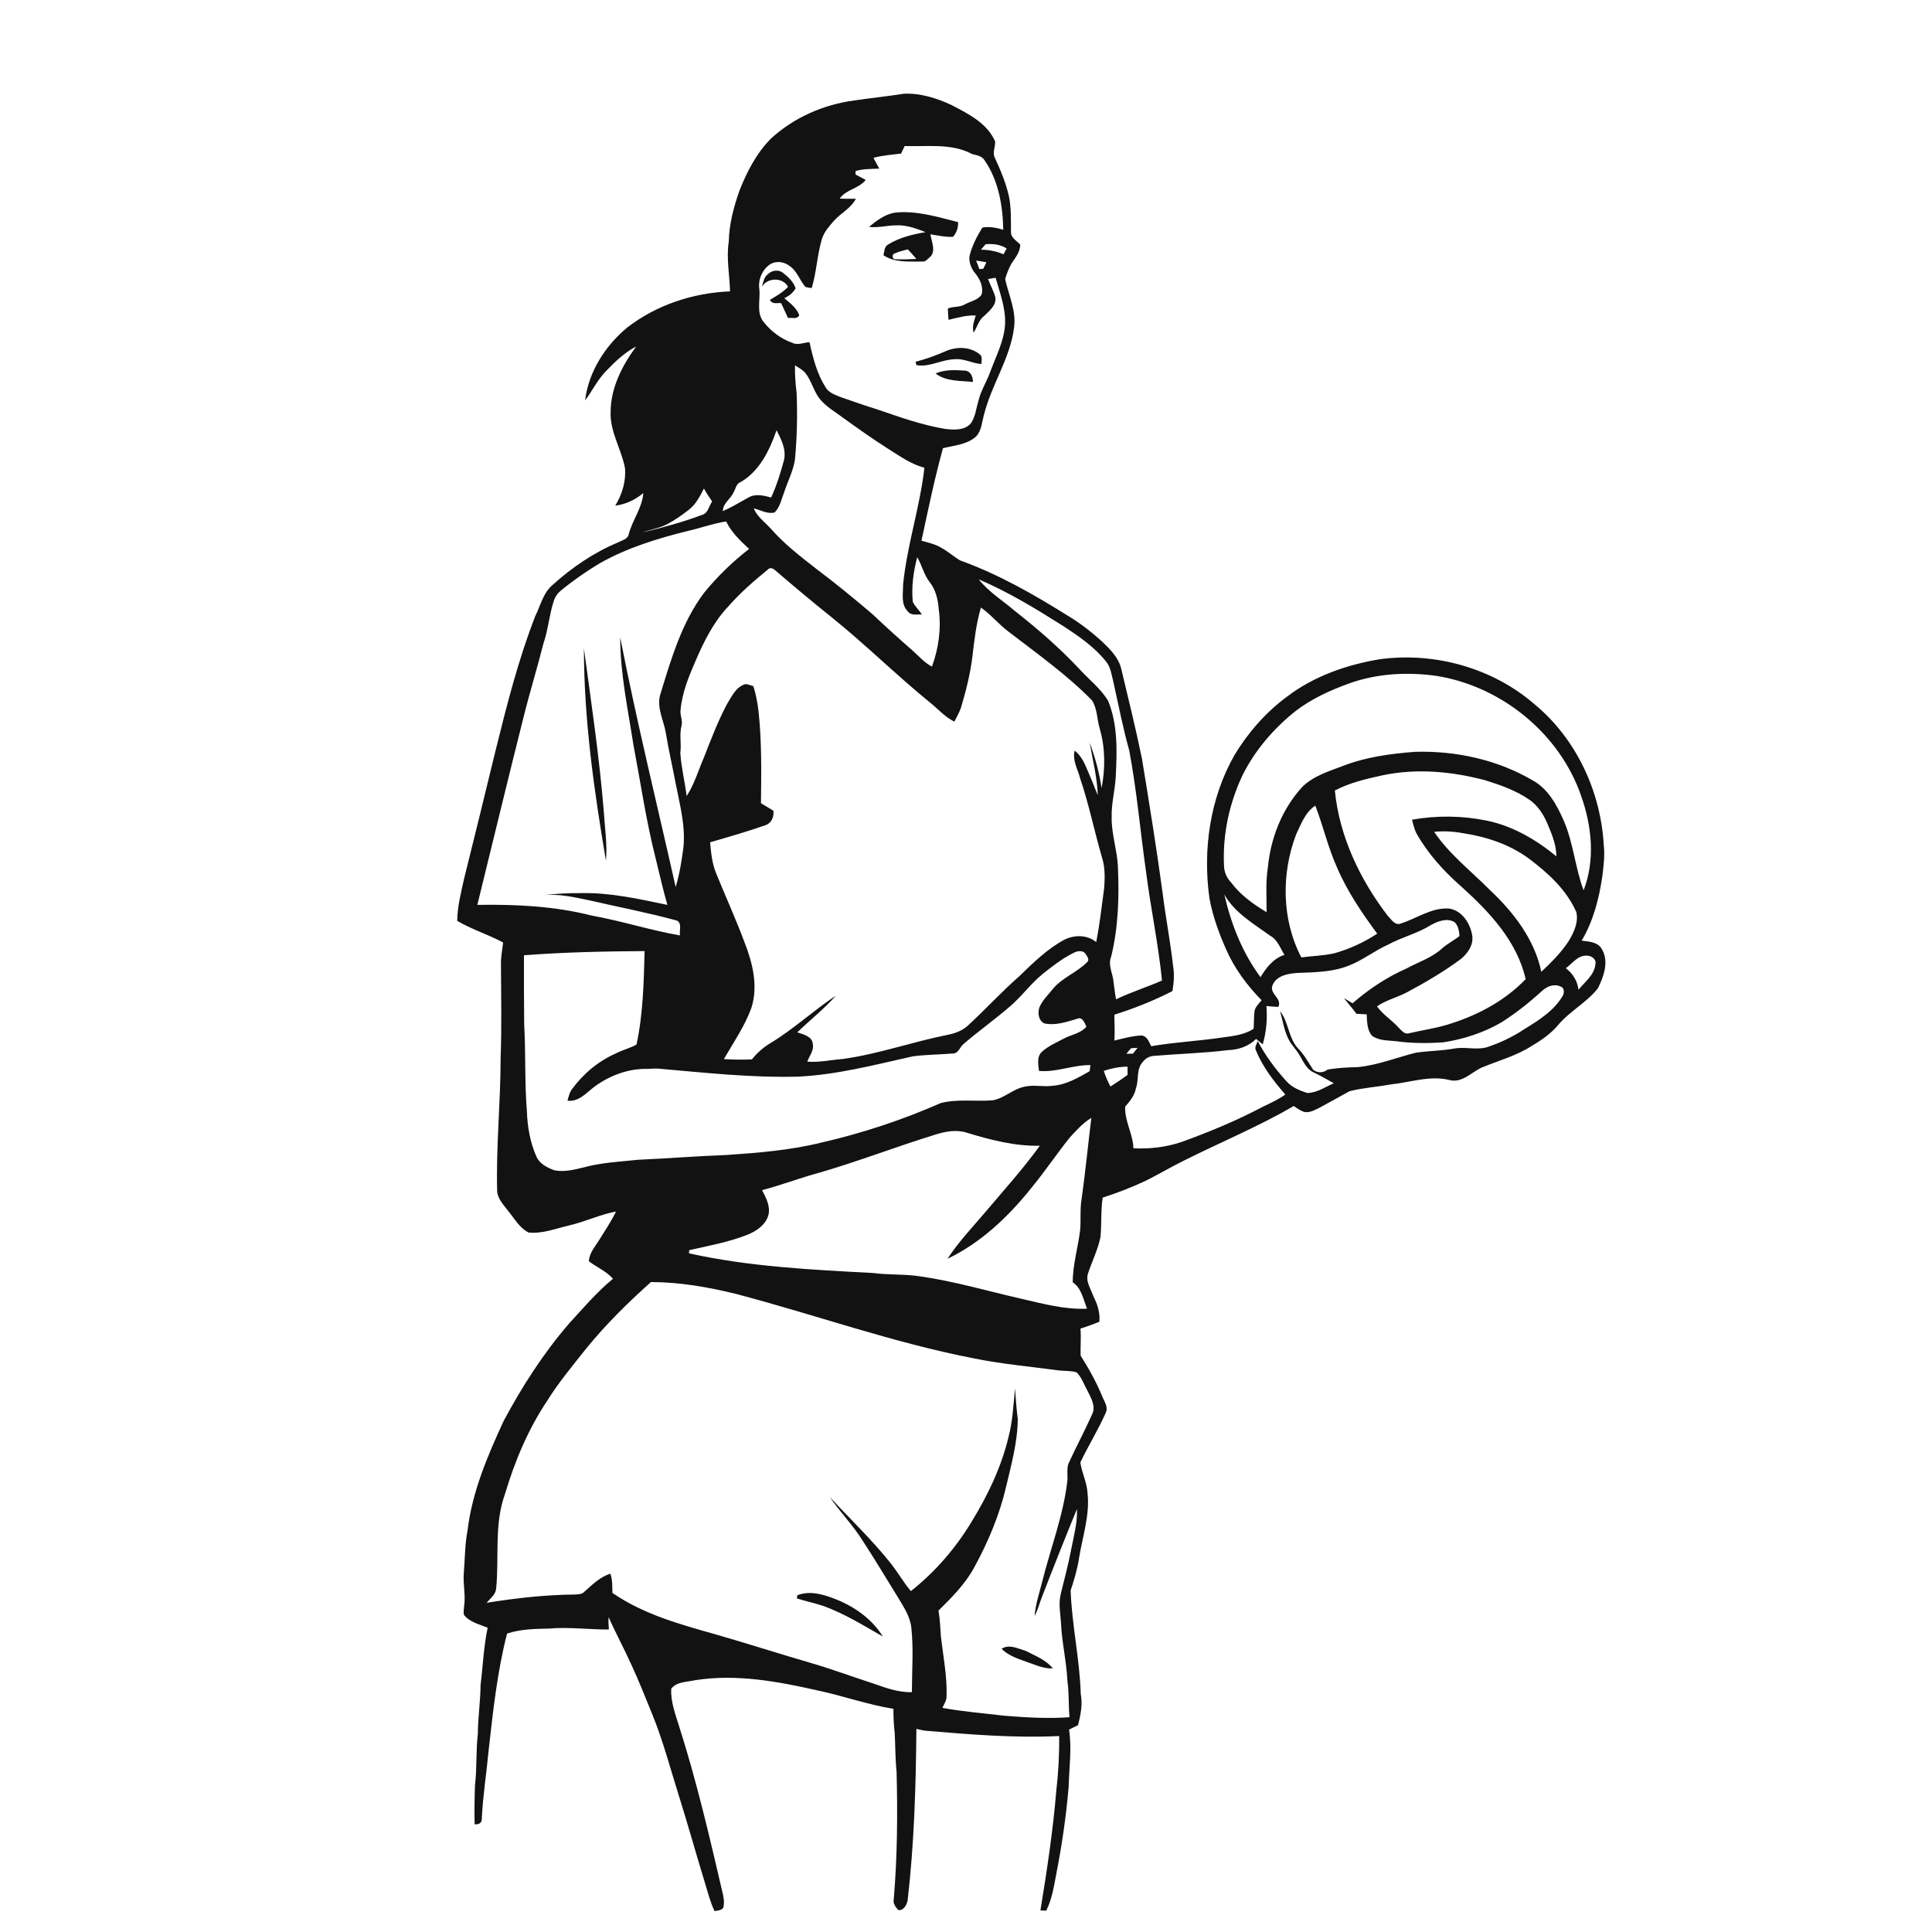 <ns0:svg xmlns:ns0="http://www.w3.org/2000/svg" width="1024pt" height="1024pt" viewBox="0 0 1024 1024" version="1.1">
<ns0:g id="#ffffffff">
<ns0:path fill="#ffffff" opacity="0" d=" M 0.00 0.00 L 1024.00 0.00 L 1024.00 1024.00 L 0.00 1024.00 L 0.00 0.00 M 452.69 53.26 C 436.40 55.44 420.65 62.34 408.54 73.53 C 400.92 81.23 395.89 91.03 391.94 101.01 C 388.88 109.69 386.46 118.70 386.28 127.96 C 384.88 136.79 386.72 145.61 386.93 154.44 C 367.44 155.20 348.04 161.58 332.52 173.53 C 320.81 183.19 311.97 197.02 310.10 212.24 C 313.86 207.25 316.59 201.52 320.94 196.96 C 325.78 191.89 330.92 186.92 337.19 183.63 C 329.83 193.69 323.79 205.31 323.64 218.07 C 323.14 228.65 329.28 237.86 331.24 247.98 C 331.89 254.99 329.75 262.04 326.10 267.99 C 331.62 267.35 336.73 264.87 340.98 261.33 C 340.37 269.23 335.20 275.61 333.24 283.11 C 332.78 285.85 329.59 286.38 327.52 287.51 C 314.77 292.84 303.20 300.72 292.97 309.96 C 287.88 314.19 286.48 320.98 283.65 326.67 C 274.78 349.49 268.73 373.30 262.85 397.03 C 257.31 420.02 251.62 442.96 245.94 465.90 C 244.31 473.20 242.42 480.53 242.33 488.06 C 250.06 492.66 258.77 495.27 266.67 499.55 C 266.27 503.35 265.45 507.11 265.52 510.95 C 265.59 527.62 265.96 544.30 265.34 560.97 C 265.33 584.62 262.84 608.20 263.52 631.86 C 264.10 635.73 266.98 638.72 269.27 641.73 C 272.62 645.80 275.29 650.78 280.17 653.27 C 287.56 654.01 294.66 651.12 301.75 649.48 C 310.15 647.53 318.01 643.75 326.49 642.12 C 323.95 647.47 320.57 652.34 317.48 657.37 C 315.33 660.89 312.29 664.17 312.12 668.52 C 316.33 671.69 321.35 673.74 324.89 677.78 C 316.29 684.85 309.07 693.38 301.57 701.55 C 288.03 717.24 276.77 734.79 267.00 753.02 C 258.45 771.54 250.26 790.67 247.82 811.10 C 246.35 818.65 246.44 826.35 245.81 833.99 C 245.36 839.68 246.82 845.35 246.03 851.04 C 245.86 852.62 245.60 854.24 245.85 855.85 C 248.91 859.81 254.10 860.89 258.48 862.74 C 256.35 872.69 255.97 882.91 254.72 893.00 C 254.63 901.72 253.33 910.34 253.27 919.07 C 252.19 928.01 252.86 937.05 251.76 946.00 C 251.49 952.95 251.43 959.91 251.56 966.87 C 253.47 967.19 255.44 966.29 255.34 964.12 C 255.93 951.90 257.87 939.81 258.99 927.64 C 261.32 906.91 263.55 886.07 268.75 865.82 C 275.91 863.46 283.50 863.33 290.97 863.18 C 301.55 862.24 312.13 863.74 322.72 863.67 C 322.54 861.49 322.41 859.30 322.57 857.14 C 326.36 865.62 330.80 873.81 334.62 882.29 C 338.73 891.12 342.28 900.19 345.95 909.21 C 351.54 922.99 355.28 937.41 359.75 951.57 C 364.58 966.89 368.85 982.37 373.56 997.73 C 375.13 1002.84 376.41 1008.07 378.72 1012.92 C 380.32 1012.63 382.16 1012.61 383.30 1011.26 C 383.96 1009.03 383.72 1006.67 383.26 1004.46 C 376.24 974.27 369.27 944.03 359.79 914.50 C 357.84 908.20 355.43 901.80 355.75 895.10 C 358.64 891.23 364.16 891.55 368.45 890.54 C 390.12 887.11 412.01 891.16 433.16 895.92 C 446.71 898.78 459.83 903.51 473.53 905.70 C 473.52 910.01 473.69 914.32 474.22 918.61 C 474.58 925.36 474.49 932.14 475.20 938.88 C 475.80 961.60 475.62 984.38 473.67 1007.03 C 473.29 1009.17 474.87 1010.93 476.19 1012.43 C 479.02 1012.65 480.74 1009.47 481.09 1007.02 C 484.56 976.93 485.45 946.63 485.71 916.36 C 487.20 916.67 488.68 917.08 490.20 917.29 C 513.86 919.28 537.61 921.29 561.38 920.13 C 561.51 929.81 560.97 939.48 559.86 949.10 C 558.11 970.37 554.90 991.50 551.44 1012.56 C 552.46 1012.59 553.49 1012.64 554.52 1012.69 C 557.60 1006.58 558.61 999.75 559.88 993.10 C 562.89 977.86 565.07 962.46 566.42 946.98 C 566.64 936.90 568.18 926.77 566.62 916.73 C 568.20 915.93 569.80 915.15 571.40 914.36 C 572.72 908.98 573.91 903.46 572.82 897.92 C 572.30 879.49 568.11 861.39 567.46 842.98 C 569.35 837.30 571.08 831.54 571.95 825.59 C 573.84 814.13 577.78 802.74 576.38 791.00 C 576.02 785.51 573.36 780.52 572.61 775.12 C 576.85 766.21 582.11 757.80 586.09 748.76 C 587.50 745.61 585.22 742.73 584.13 739.92 C 581.02 732.44 577.09 725.34 572.75 718.52 C 572.59 713.75 573.08 708.96 572.66 704.20 C 576.03 703.09 579.38 701.92 582.68 700.60 C 583.14 695.87 581.72 691.35 579.57 687.21 C 578.25 683.17 575.12 679.12 576.76 674.70 C 578.86 668.36 581.92 662.31 583.26 655.74 C 583.97 648.76 583.38 641.70 584.44 634.75 C 591.91 632.39 599.21 629.53 606.33 626.27 C 613.44 622.85 620.18 618.71 627.27 615.26 C 646.71 605.48 666.92 597.17 685.73 586.20 C 687.44 587.38 689.13 588.66 691.15 589.32 C 694.02 589.98 696.70 588.41 699.19 587.20 C 704.55 584.26 709.96 581.36 715.29 578.37 C 722.41 576.53 729.85 576.13 737.09 574.76 C 747.52 573.73 758.02 569.78 768.51 572.50 C 775.14 574.07 780.01 568.15 785.59 565.73 C 794.52 562.05 804.01 559.52 812.17 554.16 C 817.30 551.13 822.23 547.67 826.04 543.03 C 832.22 535.79 841.04 531.33 846.92 523.82 C 850.03 517.58 852.95 509.44 848.96 502.96 C 846.79 499.17 842.09 499.06 838.30 498.57 C 844.55 488.07 847.60 476.08 849.32 464.08 C 849.94 458.74 850.66 453.37 850.03 448.00 C 848.48 419.67 835.51 391.67 813.54 373.44 C 791.24 353.99 760.23 345.40 731.03 349.45 C 713.61 352.38 696.32 358.42 682.16 369.23 C 670.87 377.55 661.49 388.30 654.25 400.28 C 641.30 423.12 637.40 450.42 641.05 476.24 C 642.78 485.57 646.03 494.58 649.89 503.23 C 654.30 513.34 660.96 522.29 668.66 530.12 C 667.25 532.06 665.10 533.76 664.87 536.32 C 664.58 539.28 664.64 542.27 664.48 545.25 C 659.64 548.45 653.77 549.10 648.17 549.85 C 635.55 551.76 622.73 552.34 610.17 554.51 C 608.94 552.18 607.98 548.99 604.86 548.83 C 600.02 549.04 595.34 550.41 590.67 551.52 C 590.91 546.95 590.71 542.37 590.62 537.81 C 601.20 534.49 611.55 530.36 621.41 525.30 C 622.21 520.81 622.53 516.10 621.70 511.56 C 620.32 499.02 617.87 486.63 616.32 474.11 C 613.08 450.04 609.18 426.07 605.26 402.10 C 602.00 386.17 598.05 370.38 594.30 354.56 C 592.90 348.55 588.34 344.06 584.04 339.95 C 578.56 334.99 572.70 330.42 566.38 326.60 C 548.13 315.16 529.25 304.36 508.93 297.06 C 505.41 294.99 502.37 292.19 498.76 290.25 C 495.58 288.36 491.92 287.57 488.40 286.60 C 491.90 270.18 495.35 253.73 499.79 237.54 C 505.81 236.11 512.52 235.65 517.36 231.34 C 520.29 228.19 520.43 223.65 521.56 219.72 C 525.48 203.97 535.32 190.14 537.44 173.89 C 538.79 164.90 534.65 156.54 532.76 147.97 C 533.51 145.19 534.61 142.48 535.96 139.94 C 537.98 136.73 540.82 133.65 540.72 129.60 C 538.83 127.61 535.71 126.02 535.83 122.87 C 535.80 116.58 536.02 110.22 534.75 104.03 C 533.15 96.96 530.35 90.24 527.31 83.68 C 525.88 80.93 527.58 77.88 527.45 74.98 C 523.19 65.20 513.18 60.32 504.25 55.63 C 496.38 51.98 487.76 49.26 479.00 49.69 C 470.26 51.08 461.44 51.94 452.69 53.26 Z" />
<ns0:path fill="#ffffff" opacity="0" d=" M 479.51 77.39 C 491.42 77.82 504.31 75.78 515.24 81.65 C 517.68 82.28 520.50 82.65 521.89 85.05 C 529.26 95.72 531.51 109.07 531.74 121.79 C 528.14 120.65 524.42 119.97 520.65 120.63 C 517.70 125.42 515.04 130.52 513.80 136.04 C 513.56 139.30 514.90 142.61 517.04 145.06 C 519.48 148.10 521.41 152.31 520.21 156.24 C 518.16 159.13 514.33 159.70 511.39 161.33 C 508.63 163.02 505.28 162.25 502.38 163.52 C 502.45 165.51 502.55 167.51 502.74 169.51 C 507.49 168.40 512.22 166.99 517.17 167.20 C 516.30 170.17 515.15 173.20 516.02 176.32 C 517.96 173.45 518.64 169.70 521.54 167.54 C 524.31 164.80 528.39 161.74 527.49 157.31 C 526.56 154.04 524.83 151.06 523.68 147.87 C 525.01 147.66 526.36 147.45 527.70 147.23 C 530.02 155.32 533.12 163.44 532.70 172.01 C 532.15 180.85 527.89 188.79 524.90 196.96 C 522.99 202.28 519.80 207.10 518.53 212.66 C 517.34 216.60 516.99 220.99 514.54 224.43 C 511.19 228.24 505.59 227.86 501.01 227.34 C 488.60 225.30 476.71 221.01 464.84 216.95 C 458.37 214.97 451.99 212.68 445.59 210.48 C 442.69 209.28 439.34 208.22 437.63 205.37 C 433.01 198.13 430.88 189.68 429.06 181.38 C 426.08 181.51 423.01 183.11 420.11 181.78 C 413.98 179.64 408.52 175.54 404.56 170.42 C 400.71 165.33 403.18 158.75 402.43 152.96 C 401.77 148.07 404.04 142.89 408.11 140.12 C 411.47 138.00 415.83 138.74 418.80 141.18 C 422.60 143.93 423.92 148.70 426.92 152.12 C 427.99 152.42 429.11 152.51 430.23 152.68 C 432.79 144.19 433.10 135.21 435.61 126.71 C 436.78 122.94 439.48 119.93 442.02 117.01 C 445.67 112.89 451.06 110.41 453.62 105.34 C 450.75 105.27 447.89 105.45 445.04 105.24 C 448.44 100.38 455.19 100.01 458.85 95.37 C 457.04 94.38 455.23 93.42 453.41 92.47 C 453.43 92.02 453.46 91.11 453.48 90.65 C 457.57 89.43 461.83 89.59 466.04 89.37 C 465.02 87.46 463.92 85.59 462.95 83.66 C 467.72 82.32 472.68 82.01 477.58 81.40 C 478.26 80.08 478.90 78.74 479.51 77.39 M 460.58 120.26 C 465.43 120.87 470.17 119.42 475.01 119.45 C 480.42 119.15 485.60 121.11 490.55 123.04 C 483.66 124.23 476.68 125.87 470.68 129.62 C 468.65 130.72 468.75 133.34 468.25 135.29 C 474.39 139.36 481.87 138.54 488.87 138.62 C 490.45 138.81 491.48 137.50 492.54 136.56 C 496.45 133.54 493.72 128.12 493.13 124.19 C 497.10 124.81 501.05 125.72 505.10 125.53 C 507.05 123.37 507.92 120.64 507.84 117.75 C 496.82 114.94 485.57 111.43 474.06 112.73 C 468.86 113.70 464.55 116.96 460.58 120.26 M 407.15 145.19 C 404.93 146.73 404.55 149.56 403.82 151.95 C 406.84 147.06 414.83 146.83 417.68 152.01 C 414.98 154.95 411.49 156.90 408.10 158.91 C 409.12 161.41 411.87 160.52 413.97 160.62 C 415.29 163.21 416.38 165.92 417.65 168.53 C 419.65 168.25 422.62 169.44 423.62 167.05 C 422.23 163.13 418.73 160.65 415.70 158.06 C 418.12 156.89 420.39 155.23 421.66 152.79 C 420.61 149.47 417.88 146.87 415.20 144.76 C 412.91 142.76 409.28 143.14 407.15 145.19 M 501.15 186.16 C 496.00 188.45 490.70 190.33 485.26 191.76 C 485.37 192.20 485.61 193.08 485.72 193.53 C 492.72 194.75 499.09 190.53 506.01 190.41 C 510.94 189.86 515.35 192.70 520.21 192.92 C 520.11 191.20 520.93 189.05 519.29 187.82 C 514.26 183.66 506.92 183.61 501.15 186.16 M 495.85 197.94 C 501.40 202.30 509.03 201.71 515.69 202.44 C 515.68 199.87 514.59 196.84 511.70 196.45 C 506.42 196.11 500.81 195.76 495.85 197.94 Z" />
<ns0:path fill="#ffffff" opacity="0" d=" M 522.41 129.44 C 526.29 129.13 530.24 129.54 533.56 131.71 C 533.14 132.48 532.30 134.02 531.88 134.79 C 528.09 133.11 524.03 132.38 519.89 132.34 C 520.72 131.36 521.56 130.40 522.41 129.44 Z" />
<ns0:path fill="#ffffff" opacity="0" d=" M 473.53 134.62 C 475.95 133.45 478.57 132.82 481.17 132.18 C 482.71 133.84 484.26 135.48 485.68 137.24 C 481.74 137.44 477.79 137.61 473.86 137.37 C 472.99 136.52 472.88 135.60 473.53 134.62 Z" />
<ns0:path fill="#ffffff" opacity="0" d=" M 517.38 138.12 C 519.19 138.37 520.99 138.68 522.80 139.02 C 522.26 140.16 521.71 141.30 521.18 142.44 C 520.65 142.49 519.60 142.59 519.07 142.63 C 518.48 141.14 517.91 139.64 517.38 138.12 Z" />
<ns0:path fill="#ffffff" opacity="0" d=" M 421.37 193.65 C 423.36 194.94 425.57 196.04 427.06 197.95 C 430.48 202.44 431.47 208.42 435.45 212.53 C 438.02 215.35 441.24 217.44 444.34 219.63 C 453.28 226.08 462.24 232.53 471.58 238.41 C 477.41 242.08 483.18 246.17 489.96 247.89 C 487.59 268.84 480.72 289.00 478.64 309.99 C 478.71 314.70 477.40 320.21 481.08 323.95 C 482.76 326.46 486.09 325.51 488.62 325.69 C 487.12 323.36 484.96 321.46 483.79 318.92 C 483.01 311.01 484.13 302.98 486.15 295.34 C 488.64 299.54 489.62 304.50 492.66 308.41 C 495.98 312.49 497.15 317.81 497.56 322.95 C 498.95 333.13 497.51 343.69 493.95 353.32 C 490.05 351.28 487.14 347.93 483.93 345.02 C 476.65 338.67 469.48 332.19 462.46 325.56 C 452.71 317.25 442.81 309.11 432.55 301.43 C 424.19 294.89 415.70 288.35 408.67 280.33 C 405.51 276.80 401.33 273.98 399.51 269.44 C 403.13 270.35 406.69 272.56 410.55 271.63 C 413.49 268.74 414.19 264.47 415.66 260.78 C 417.52 255.15 420.31 249.78 421.30 243.88 C 422.46 232.07 422.70 220.16 422.22 208.29 C 421.64 203.43 421.24 198.55 421.37 193.65 Z" />
<ns0:path fill="#ffffff" opacity="0" d=" M 411.60 228.01 C 414.08 232.94 416.83 238.16 415.53 243.88 C 413.72 250.62 411.64 257.34 408.72 263.69 C 404.90 262.65 400.49 261.54 396.81 263.62 C 392.30 266.11 387.89 268.82 383.15 270.89 C 383.11 266.64 387.29 264.54 388.80 260.94 C 389.83 259.35 390.05 257.11 391.67 255.98 C 402.30 250.39 407.82 238.85 411.60 228.01 Z" />
<ns0:path fill="#ffffff" opacity="0" d=" M 365.15 270.15 C 368.85 267.27 371.02 263.02 373.08 258.92 C 374.41 261.29 375.89 263.56 377.46 265.78 C 375.74 268.20 375.30 272.13 372.02 272.92 C 361.77 276.78 351.20 279.65 340.57 282.20 C 344.88 280.63 349.51 279.98 353.61 277.83 C 357.71 275.68 361.51 273.00 365.15 270.15 Z" />
<ns0:path fill="#ffffff" opacity="0" d=" M 365.07 281.30 C 371.69 279.77 378.12 277.40 384.87 276.38 C 387.68 282.19 392.40 286.63 397.05 290.95 C 388.25 297.74 380.23 305.55 373.20 314.18 C 361.33 329.89 355.78 349.16 350.07 367.72 C 347.75 374.88 351.83 381.76 352.95 388.72 C 354.40 397.66 356.48 406.46 358.14 415.36 C 360.32 426.44 363.36 437.63 362.24 449.04 C 361.32 456.15 360.18 463.26 358.12 470.15 C 348.22 426.07 337.37 382.17 328.72 337.83 C 328.72 356.97 332.80 375.81 335.71 394.66 C 339.56 414.98 342.52 435.49 347.65 455.54 C 349.64 463.58 351.43 471.66 353.73 479.62 C 338.68 476.47 323.49 473.04 308.01 473.37 C 301.31 473.30 294.61 473.66 287.96 474.49 C 296.24 473.60 304.41 475.55 312.47 477.21 C 327.93 480.81 343.55 483.73 358.86 487.95 C 361.52 489.40 360.03 493.28 360.37 495.80 C 344.62 493.03 329.35 488.10 313.62 485.27 C 293.84 480.23 273.32 479.28 253.00 479.60 C 261.12 446.57 269.09 413.50 277.39 380.51 C 280.67 367.27 284.71 354.23 288.05 341.00 C 290.59 333.61 291.12 325.72 293.58 318.31 C 294.24 316.29 295.50 314.49 297.13 313.14 C 303.57 307.82 310.45 303.03 317.60 298.71 C 332.34 290.32 348.68 285.32 365.07 281.30 M 309.49 343.67 C 309.51 381.47 314.87 419.00 321.16 456.20 C 321.96 447.52 320.55 438.88 320.03 430.24 C 317.70 401.25 313.36 372.46 309.49 343.67 Z" />
<ns0:path fill="#ffffff" opacity="0" d=" M 406.96 301.89 C 408.03 300.59 409.71 301.19 410.76 302.18 C 420.65 310.66 430.63 319.05 440.81 327.18 C 458.68 341.57 474.99 357.74 492.77 372.23 C 497.12 375.66 500.78 380.04 505.84 382.48 C 507.07 380.12 508.37 377.77 509.28 375.26 C 511.96 366.31 514.28 357.23 515.40 347.93 C 516.44 339.21 517.40 330.46 519.92 322.02 C 525.17 325.72 529.25 330.76 534.35 334.65 C 549.54 346.36 565.34 357.48 578.80 371.23 C 581.63 375.64 581.39 381.23 582.87 386.15 C 585.85 396.42 585.87 407.29 583.85 417.74 C 582.66 409.50 580.47 401.47 577.55 393.68 C 579.15 402.90 581.53 412.06 581.86 421.44 C 580.38 418.14 579.21 414.70 577.73 411.41 C 575.58 406.59 573.97 401.19 569.58 397.85 C 568.29 403.05 571.31 407.83 572.55 412.72 C 577.21 426.45 580.05 440.70 584.12 454.61 C 585.75 459.76 585.62 465.23 585.25 470.57 C 583.93 480.17 582.90 489.82 581.01 499.33 C 576.25 495.37 569.32 495.39 563.98 498.15 C 554.97 503.04 547.62 510.28 540.32 517.36 C 530.90 525.58 522.49 534.85 513.29 543.30 C 510.19 546.31 506.01 547.81 501.84 548.57 C 483.35 552.29 465.45 558.69 446.72 561.28 C 440.44 561.75 434.21 563.21 427.88 562.69 C 429.02 559.56 431.56 556.72 430.78 553.18 C 430.40 549.23 425.68 548.20 422.58 547.18 C 429.28 540.60 436.79 534.86 442.98 527.75 C 431.20 535.59 420.76 545.32 408.65 552.69 C 404.74 554.97 401.33 557.98 398.51 561.51 C 393.56 561.71 388.60 561.66 383.66 561.34 C 388.82 552.46 394.74 543.89 398.26 534.17 C 401.96 522.54 398.88 510.31 394.57 499.32 C 389.95 486.96 384.48 474.94 379.50 462.73 C 377.39 457.55 376.88 451.93 376.36 446.43 C 386.13 443.60 395.93 440.81 405.53 437.43 C 408.91 436.34 410.30 433.05 409.92 429.71 C 407.75 428.33 405.52 427.06 403.33 425.73 C 403.51 409.40 403.79 393.03 402.01 376.78 C 401.47 372.35 400.65 367.95 399.31 363.69 C 397.87 363.32 396.48 362.54 394.96 362.63 C 389.98 364.10 387.80 369.25 385.27 373.29 C 380.51 382.27 376.87 391.80 373.18 401.26 C 370.15 408.17 368.12 415.55 363.93 421.92 C 362.99 414.25 361.05 406.69 360.58 398.99 C 361.27 394.20 359.97 389.31 361.24 384.60 C 361.91 381.83 360.37 379.12 360.70 376.33 C 361.53 367.05 365.15 358.33 368.84 349.87 C 373.19 339.83 378.17 329.79 385.73 321.74 C 392.10 314.40 399.45 308.02 406.96 301.89 Z" />
<ns0:path fill="#ffffff" opacity="0" d=" M 518.73 307.05 C 534.36 313.72 548.95 322.60 563.29 331.66 C 571.63 337.10 580.05 342.83 586.30 350.72 C 588.77 353.77 589.16 357.82 590.13 361.50 C 592.83 373.58 595.15 385.75 598.50 397.68 C 602.54 418.96 604.36 440.58 607.42 462.01 C 609.88 481.29 613.95 500.36 615.88 519.70 C 607.86 523.24 599.45 525.84 591.54 529.66 C 590.84 526.25 590.58 522.77 590.06 519.34 C 589.46 515.28 587.21 511.13 588.94 507.04 C 592.81 491.26 593.25 474.86 592.48 458.69 C 591.97 450.06 589.03 441.73 589.21 433.05 C 589.01 425.93 590.94 419.01 591.35 411.93 C 592.05 398.41 592.56 384.31 587.36 371.53 C 583.50 365.01 577.31 360.29 572.24 354.75 C 561.74 343.53 550.11 333.42 538.03 323.93 C 531.56 318.35 524.09 313.82 518.73 307.05 Z" />
<ns0:path fill="#ffffff" opacity="0" d=" M 715.19 362.19 C 729.95 356.91 746.03 356.07 761.48 358.25 C 795.86 363.78 826.70 388.82 838.06 421.90 C 843.71 437.80 845.57 455.86 839.34 471.87 C 834.86 459.92 833.94 446.91 828.90 435.15 C 825.24 426.81 820.60 418.12 812.31 413.59 C 793.63 402.63 771.59 397.86 750.03 398.48 C 737.13 399.47 724.10 401.19 711.96 405.90 C 704.33 408.81 696.07 411.23 690.15 417.17 C 679.52 428.79 673.46 444.17 672.00 459.75 C 670.74 467.61 671.36 475.58 671.33 483.49 C 664.24 479.24 657.35 474.31 652.40 467.59 C 650.14 465.26 648.86 462.19 648.76 458.95 C 647.93 442.41 651.53 425.77 658.60 410.83 C 665.13 397.74 674.87 386.38 686.22 377.23 C 694.86 370.48 704.93 365.89 715.19 362.19 Z" />
<ns0:path fill="#ffffff" opacity="0" d=" M 732.85 410.91 C 750.84 407.13 769.60 408.87 787.25 413.57 C 795.48 416.15 803.78 419.07 810.91 424.08 C 815.10 427.08 817.98 431.52 820.02 436.19 C 822.38 441.84 824.90 447.64 824.92 453.89 C 814.24 445.09 801.94 437.87 788.27 435.00 C 775.18 432.28 761.54 432.12 748.38 434.46 C 749.05 436.82 749.57 439.25 750.63 441.49 C 756.68 452.28 765.04 461.57 774.31 469.70 C 789.26 483.15 804.05 498.72 808.63 518.97 C 797.94 530.11 784.00 537.68 769.41 542.38 C 762.10 544.89 754.41 545.86 746.93 547.62 C 744.43 548.48 742.84 546.14 741.29 544.66 C 737.70 540.65 732.97 537.81 729.83 533.39 C 734.53 530.15 740.14 528.77 745.18 526.22 C 755.26 520.88 765.13 515.07 774.31 508.29 C 777.85 505.37 780.96 500.97 780.36 496.17 C 779.42 489.61 775.06 482.67 768.09 481.55 C 758.58 480.89 750.62 487.05 741.88 489.66 C 739.00 490.29 737.33 487.14 735.57 485.44 C 720.80 466.19 709.90 443.34 707.50 418.99 C 715.40 414.83 724.18 412.80 732.85 410.91 Z" />
<ns0:path fill="#ffffff" opacity="0" d=" M 687.01 442.17 C 689.64 436.71 691.79 430.46 697.15 427.01 C 701.28 437.73 703.84 449.03 708.55 459.55 C 713.95 472.28 721.78 483.79 729.96 494.86 C 723.05 499.41 715.41 502.93 707.45 505.20 C 701.64 506.57 695.63 506.64 689.73 507.44 C 679.28 487.47 679.04 463.03 687.01 442.17 Z" />
<ns0:path fill="#ffffff" opacity="0" d=" M 760.12 440.88 C 765.15 440.39 770.22 440.65 775.19 441.57 C 787.60 443.42 799.91 447.43 810.12 454.91 C 820.36 462.55 830.28 471.54 835.50 483.47 C 836.69 488.77 834.26 494.06 831.60 498.53 C 827.59 504.78 822.29 510.01 816.92 515.08 C 813.35 497.82 802.09 483.35 789.48 471.54 C 779.52 461.49 768.10 452.71 760.12 440.88 Z" />
<ns0:path fill="#ffffff" opacity="0" d=" M 648.91 474.08 C 654.39 483.85 664.39 489.53 673.16 495.93 C 677.13 498.03 678.55 502.52 680.79 506.11 C 674.94 507.93 671.12 512.89 668.09 517.92 C 658.47 504.96 652.50 489.73 648.91 474.08 Z" />
<ns0:path fill="#ffffff" opacity="0" d=" M 758.36 490.33 C 762.05 488.27 767.07 486.31 770.99 488.81 C 772.99 490.66 773.29 493.52 773.59 496.07 C 770.72 498.42 767.33 500.05 764.54 502.50 C 759.12 507.58 751.88 509.86 745.45 513.33 C 735.03 517.94 725.47 524.27 716.89 531.76 C 715.32 530.85 713.79 529.91 712.25 529.00 C 714.50 531.77 716.84 534.46 718.97 537.34 C 720.76 537.43 722.57 537.52 724.38 537.62 C 724.59 541.44 724.51 545.82 727.13 548.91 C 730.79 551.68 735.65 551.38 740.00 551.87 C 748.20 553.01 756.52 553.01 764.77 552.49 C 775.65 550.84 786.32 547.40 795.85 541.83 C 803.49 537.00 810.57 531.33 817.26 525.27 C 819.85 522.81 823.74 521.19 827.17 522.91 C 829.08 523.43 829.12 525.88 828.50 527.41 C 823.97 535.50 815.91 540.55 808.24 545.28 C 802.03 549.42 795.25 552.70 788.16 555.03 C 782.56 556.67 776.69 554.71 771.02 555.72 C 764.24 556.98 757.29 556.93 750.48 557.94 C 740.29 560.50 730.40 564.48 719.89 565.58 C 714.47 565.69 708.99 566.01 703.68 566.87 C 701.40 568.70 698.36 568.82 696.01 567.01 C 693.52 563.18 691.34 559.11 688.11 555.83 C 682.86 550.25 683.10 541.87 678.48 535.91 C 679.98 541.43 680.76 547.30 683.76 552.29 C 685.49 554.88 687.68 557.14 689.17 559.91 C 691.04 563.12 692.74 566.92 696.40 568.47 C 700.02 570.16 703.44 572.23 706.95 574.16 C 702.36 576.10 698.04 579.28 692.85 579.29 C 688.84 578.02 684.71 576.34 681.87 573.12 C 675.98 566.62 670.69 559.55 666.63 551.77 C 666.10 553.42 664.70 555.11 665.73 556.89 C 669.32 565.56 675.12 573.10 681.25 580.13 C 677.63 582.73 673.57 584.58 669.57 586.48 C 655.62 593.87 641.02 599.94 626.19 605.30 C 618.00 608.04 609.35 609.05 600.74 608.62 C 600.52 601.02 596.00 594.15 596.37 586.56 C 598.81 583.68 601.37 580.72 602.05 576.86 C 603.73 572.27 602.14 566.55 605.78 562.77 C 607.07 561.01 609.06 559.92 611.22 559.66 C 624.45 558.54 637.75 558.22 650.95 556.58 C 656.37 556.41 661.89 554.57 665.76 550.65 C 666.91 551.63 668.08 552.58 669.29 553.54 C 671.17 546.94 671.80 540.06 671.23 533.22 C 673.33 533.43 675.43 533.60 677.56 533.67 C 679.64 529.02 672.86 526.91 674.38 522.45 C 676.28 517.12 682.63 516.05 687.58 515.67 C 696.73 515.33 706.18 515.27 714.82 511.83 C 722.25 508.98 728.51 503.88 735.77 500.65 C 743.06 496.67 751.31 494.77 758.36 490.33 Z" />
<ns0:path fill="#ffffff" opacity="0" d=" M 277.71 506.31 C 298.97 504.67 320.33 504.25 341.66 504.09 C 341.20 520.66 340.87 537.38 337.36 553.64 C 333.89 555.60 329.92 556.48 326.39 558.35 C 317.12 562.42 309.14 569.13 303.17 577.27 C 301.84 579.06 301.36 581.28 300.78 583.40 C 307.02 584.14 311.09 578.82 315.63 575.56 C 323.54 569.89 333.23 566.32 343.03 566.54 C 345.02 566.44 347.02 566.31 349.03 566.41 C 373.63 568.55 398.26 571.29 423.01 570.64 C 443.67 569.65 463.75 564.35 483.85 559.87 C 490.87 558.96 497.98 558.95 505.04 558.38 C 507.98 558.38 508.65 555.15 510.50 553.52 C 518.92 546.21 528.10 539.83 536.44 532.43 C 542.05 527.36 546.58 521.22 552.42 516.40 C 557.68 512.15 563.10 507.97 569.18 504.96 C 571.07 504.00 574.06 503.48 575.36 505.61 C 576.21 506.83 577.72 508.79 576.11 510.05 C 570.72 515.47 563.06 518.13 558.11 524.08 C 555.61 527.22 552.58 530.06 550.96 533.79 C 549.85 536.73 550.39 540.93 553.48 542.42 C 559.44 543.70 565.41 541.62 571.07 539.92 C 573.82 538.77 574.85 542.32 575.83 544.14 C 572.73 547.85 567.68 548.34 563.66 550.57 C 559.79 552.64 555.66 554.40 552.36 557.35 C 549.39 559.92 550.29 564.19 550.70 567.61 C 559.92 568.45 568.71 564.39 577.94 564.53 C 577.84 565.34 577.63 566.96 577.53 567.77 C 571.46 571.19 565.18 574.92 558.07 575.47 C 553.07 576.20 547.96 574.81 543.02 575.97 C 536.87 577.16 532.28 582.19 526.05 583.19 C 516.95 583.91 507.55 582.35 498.61 584.65 C 478.24 593.61 457.01 600.63 435.32 605.60 C 418.83 609.67 401.84 611.03 384.94 612.18 C 369.33 612.75 353.76 614.01 338.16 614.70 C 331.23 615.47 324.26 615.86 317.38 617.03 C 309.58 618.12 301.99 621.73 293.98 620.31 C 290.09 618.95 285.87 616.83 284.22 612.79 C 280.93 605.30 279.53 597.09 279.27 588.94 C 278.01 573.66 278.69 558.30 277.83 543.01 C 277.73 530.78 277.65 518.55 277.71 506.31 Z" />
<ns0:path fill="#ffffff" opacity="0" d=" M 829.95 513.15 C 833.39 510.70 836.27 506.28 840.95 506.51 C 843.30 506.36 846.23 508.37 845.61 510.98 C 845.13 516.70 840.04 520.44 836.60 524.57 C 836.13 519.91 833.56 515.99 829.95 513.15 Z" />
<ns0:path fill="#ffffff" opacity="0" d=" M 599.52 555.56 C 600.64 555.49 601.77 555.44 602.91 555.40 C 602.12 556.44 601.31 557.46 600.48 558.47 C 599.33 558.49 598.18 558.50 597.03 558.51 C 597.82 557.49 598.66 556.51 599.52 555.56 Z" />
<ns0:path fill="#ffffff" opacity="0" d=" M 585.03 567.58 C 589.08 566.22 593.32 565.38 597.61 565.35 C 597.64 566.79 597.65 568.23 597.64 569.68 C 594.73 571.92 591.64 573.91 588.55 575.89 C 587.16 573.21 585.91 570.46 585.03 567.58 Z" />
<ns0:path fill="#ffffff" opacity="0" d=" M 566.94 602.98 C 570.45 599.18 573.96 595.21 578.43 592.50 C 576.67 606.89 575.28 621.33 573.25 635.69 C 572.33 641.07 572.99 646.55 572.50 651.97 C 571.40 661.22 568.53 670.27 568.58 679.65 C 573.27 682.78 574.15 688.75 576.17 693.64 C 564.19 694.16 552.52 690.95 540.96 688.28 C 523.30 684.26 505.85 679.09 487.89 676.53 C 479.59 675.19 471.14 675.84 462.83 674.72 C 430.14 672.99 397.25 671.39 365.17 664.30 C 365.21 663.88 365.29 663.03 365.32 662.60 C 375.74 660.29 386.33 658.33 396.29 654.38 C 401.05 652.44 405.94 649.13 407.31 643.87 C 408.38 639.21 405.97 634.80 403.91 630.78 C 413.76 628.26 423.26 624.58 433.06 621.90 C 454.20 615.86 474.70 607.83 495.71 601.38 C 501.09 599.68 506.93 598.57 512.45 600.37 C 525.00 604.19 537.91 607.55 551.13 607.27 C 542.26 619.54 532.08 630.79 522.32 642.35 C 515.42 650.46 508.04 658.22 502.21 667.17 C 519.94 658.69 534.47 644.84 546.64 629.64 C 553.74 621.01 559.97 611.71 566.94 602.98 Z" />
<ns0:path fill="#ffffff" opacity="0" d=" M 310.72 714.73 C 321.07 701.99 332.81 690.42 345.03 679.51 C 360.27 679.54 375.44 682.20 390.22 685.83 C 432.15 696.88 473.14 711.59 515.77 719.89 C 530.81 722.98 546.11 724.31 561.29 726.37 C 564.39 726.71 567.58 726.45 570.59 727.36 C 573.30 729.93 574.43 733.67 576.26 736.86 C 578.16 740.78 581.03 745.31 578.80 749.72 C 574.84 758.58 570.21 767.14 566.20 775.98 C 565.34 778.89 566.00 781.98 565.72 784.98 C 563.55 803.52 556.66 821.01 552.21 839.04 C 550.71 844.80 548.83 850.53 548.36 856.50 C 550.11 853.33 550.93 849.78 552.25 846.44 C 558.28 830.83 564.46 815.28 570.80 799.80 C 571.14 807.20 569.06 814.38 567.68 821.58 C 566.24 829.35 564.10 836.96 562.27 844.64 C 560.96 849.65 561.95 854.85 562.34 859.92 C 562.75 870.34 565.28 880.54 565.75 890.96 C 566.67 897.32 566.28 903.77 566.86 910.16 C 555.30 911.00 543.69 910.29 532.16 909.36 C 521.27 908.04 510.31 907.20 499.51 905.21 C 500.36 903.19 501.75 901.28 501.71 899.01 C 502.01 888.43 499.95 878.01 498.71 867.56 C 498.37 862.91 498.22 858.25 497.43 853.65 C 504.54 846.62 511.76 839.40 516.51 830.49 C 523.81 817.09 529.80 802.87 533.26 787.97 C 536.05 776.15 539.36 764.23 539.45 752.01 C 538.70 746.66 538.39 741.28 537.98 735.89 C 537.14 744.53 536.74 753.28 534.52 761.72 C 530.67 777.75 523.44 792.76 514.84 806.76 C 506.40 820.70 495.58 833.21 482.78 843.32 C 478.75 838.56 475.72 833.05 471.79 828.21 C 461.97 815.87 450.45 805.03 439.80 793.43 C 445.26 801.46 452.16 808.42 457.29 816.69 C 463.67 826.44 469.61 836.46 475.76 846.35 C 478.83 851.56 482.48 856.75 483.05 862.96 C 484.24 874.22 483.33 885.57 483.32 896.87 C 475.96 897.12 469.00 894.42 462.17 892.06 C 451.54 888.63 441.07 884.71 430.35 881.58 C 413.18 876.60 396.18 871.10 379.00 866.17 C 360.20 860.88 340.85 855.52 324.60 844.28 C 324.48 840.86 324.69 837.36 323.49 834.10 C 317.98 835.80 313.90 839.96 309.70 843.67 C 308.55 845.00 306.69 844.98 305.09 845.12 C 289.26 845.24 273.50 847.02 257.89 849.52 C 259.78 847.27 262.52 845.37 262.94 842.26 C 264.66 825.54 261.78 808.06 267.63 791.93 C 272.84 774.43 280.00 757.37 290.20 742.17 C 296.26 732.46 303.63 723.69 310.72 714.73 M 422.56 845.54 C 422.52 845.95 422.44 846.78 422.40 847.20 C 427.14 848.72 432.04 849.70 436.75 851.33 C 447.77 855.35 457.76 861.60 467.91 867.38 C 462.30 858.22 453.12 851.71 443.27 847.75 C 436.78 845.16 429.41 842.82 422.56 845.54 M 530.88 873.89 C 534.67 877.80 540.01 879.28 544.96 881.12 C 549.19 882.59 553.43 884.52 558.03 884.29 C 554.38 879.75 548.73 877.64 543.71 875.03 C 539.61 873.83 534.92 871.24 530.88 873.89 Z" />
</ns0:g>
<ns0:g id="#121212ff">
<ns0:path fill="#121212" opacity="1.00" d=" M 452.69 53.26 C 461.44 51.94 470.26 51.08 479.00 49.69 C 487.76 49.26 496.38 51.98 504.25 55.63 C 513.18 60.32 523.19 65.20 527.45 74.98 C 527.58 77.88 525.88 80.93 527.31 83.68 C 530.35 90.24 533.15 96.96 534.75 104.03 C 536.02 110.22 535.80 116.58 535.83 122.87 C 535.71 126.02 538.83 127.61 540.72 129.60 C 540.82 133.65 537.98 136.73 535.96 139.94 C 534.61 142.48 533.51 145.19 532.76 147.97 C 534.65 156.54 538.79 164.90 537.44 173.89 C 535.32 190.14 525.48 203.97 521.56 219.72 C 520.43 223.65 520.29 228.19 517.36 231.34 C 512.52 235.65 505.81 236.11 499.79 237.54 C 495.35 253.73 491.90 270.18 488.40 286.60 C 491.92 287.57 495.58 288.36 498.76 290.25 C 502.37 292.19 505.41 294.99 508.93 297.06 C 529.25 304.36 548.13 315.16 566.38 326.60 C 572.70 330.42 578.56 334.99 584.04 339.95 C 588.34 344.06 592.90 348.55 594.30 354.56 C 598.05 370.38 602.00 386.17 605.26 402.10 C 609.18 426.07 613.08 450.04 616.32 474.11 C 617.87 486.63 620.32 499.02 621.70 511.56 C 622.53 516.10 622.21 520.81 621.41 525.30 C 611.55 530.36 601.20 534.49 590.62 537.81 C 590.71 542.37 590.91 546.95 590.67 551.52 C 595.34 550.41 600.02 549.04 604.86 548.83 C 607.98 548.99 608.94 552.18 610.17 554.51 C 622.73 552.34 635.55 551.76 648.17 549.85 C 653.77 549.10 659.64 548.45 664.48 545.25 C 664.64 542.27 664.58 539.28 664.87 536.32 C 665.10 533.76 667.25 532.06 668.66 530.12 C 660.96 522.29 654.30 513.34 649.89 503.23 C 646.03 494.58 642.78 485.57 641.05 476.24 C 637.40 450.42 641.30 423.12 654.25 400.28 C 661.49 388.30 670.87 377.55 682.16 369.23 C 696.32 358.42 713.61 352.38 731.03 349.45 C 760.23 345.40 791.24 353.99 813.54 373.44 C 835.51 391.67 848.48 419.67 850.03 448.00 C 850.66 453.37 849.94 458.74 849.32 464.08 C 847.60 476.08 844.55 488.07 838.30 498.57 C 842.09 499.06 846.79 499.17 848.96 502.96 C 852.95 509.44 850.03 517.58 846.92 523.82 C 841.04 531.33 832.22 535.79 826.04 543.03 C 822.23 547.67 817.30 551.13 812.17 554.16 C 804.01 559.52 794.52 562.05 785.59 565.73 C 780.01 568.15 775.14 574.07 768.51 572.50 C 758.02 569.78 747.52 573.73 737.09 574.76 C 729.85 576.13 722.41 576.53 715.29 578.37 C 709.96 581.36 704.55 584.26 699.19 587.20 C 696.70 588.41 694.02 589.98 691.15 589.32 C 689.13 588.66 687.44 587.38 685.73 586.20 C 666.92 597.17 646.71 605.48 627.27 615.26 C 620.18 618.71 613.44 622.85 606.33 626.27 C 599.21 629.53 591.91 632.39 584.44 634.75 C 583.38 641.70 583.97 648.76 583.26 655.74 C 581.92 662.31 578.86 668.36 576.76 674.70 C 575.12 679.12 578.25 683.17 579.57 687.21 C 581.72 691.35 583.14 695.87 582.68 700.60 C 579.38 701.92 576.03 703.09 572.66 704.20 C 573.08 708.96 572.59 713.75 572.75 718.52 C 577.09 725.34 581.02 732.44 584.13 739.92 C 585.22 742.73 587.50 745.61 586.09 748.76 C 582.11 757.80 576.85 766.21 572.61 775.12 C 573.36 780.52 576.02 785.51 576.38 791.00 C 577.78 802.74 573.84 814.13 571.95 825.59 C 571.08 831.54 569.35 837.30 567.46 842.98 C 568.11 861.39 572.30 879.49 572.82 897.92 C 573.91 903.46 572.72 908.98 571.40 914.36 C 569.80 915.15 568.20 915.93 566.62 916.73 C 568.18 926.77 566.64 936.90 566.42 946.98 C 565.07 962.46 562.89 977.86 559.88 993.10 C 558.61 999.75 557.60 1006.58 554.52 1012.69 C 553.49 1012.64 552.46 1012.59 551.44 1012.56 C 554.90 991.50 558.11 970.37 559.86 949.10 C 560.97 939.48 561.51 929.81 561.38 920.13 C 537.61 921.29 513.86 919.28 490.20 917.29 C 488.68 917.08 487.20 916.67 485.71 916.36 C 485.45 946.63 484.56 976.93 481.09 1007.02 C 480.74 1009.47 479.02 1012.65 476.19 1012.43 C 474.87 1010.93 473.29 1009.17 473.67 1007.03 C 475.62 984.38 475.80 961.60 475.20 938.88 C 474.49 932.14 474.58 925.36 474.22 918.61 C 473.69 914.32 473.52 910.01 473.53 905.70 C 459.83 903.51 446.71 898.78 433.16 895.92 C 412.01 891.16 390.12 887.11 368.45 890.54 C 364.16 891.55 358.64 891.23 355.75 895.10 C 355.43 901.80 357.84 908.20 359.79 914.50 C 369.27 944.03 376.24 974.27 383.26 1004.46 C 383.72 1006.67 383.96 1009.03 383.30 1011.26 C 382.16 1012.61 380.32 1012.63 378.72 1012.92 C 376.41 1008.07 375.13 1002.84 373.56 997.73 C 368.85 982.37 364.58 966.89 359.75 951.57 C 355.28 937.41 351.54 922.99 345.95 909.21 C 342.28 900.19 338.73 891.12 334.62 882.29 C 330.80 873.81 326.36 865.62 322.57 857.14 C 322.41 859.30 322.54 861.49 322.72 863.67 C 312.13 863.74 301.55 862.24 290.97 863.18 C 283.50 863.33 275.91 863.46 268.75 865.82 C 263.55 886.07 261.32 906.91 258.99 927.64 C 257.87 939.81 255.93 951.90 255.34 964.12 C 255.44 966.29 253.47 967.19 251.56 966.87 C 251.43 959.91 251.49 952.95 251.76 946.00 C 252.86 937.05 252.19 928.01 253.27 919.07 C 253.33 910.34 254.63 901.72 254.72 893.00 C 255.97 882.91 256.35 872.69 258.48 862.74 C 254.10 860.89 248.91 859.81 245.85 855.85 C 245.60 854.24 245.86 852.62 246.03 851.04 C 246.82 845.35 245.36 839.68 245.81 833.99 C 246.44 826.35 246.35 818.65 247.82 811.10 C 250.26 790.67 258.45 771.54 267.00 753.02 C 276.77 734.79 288.03 717.24 301.57 701.55 C 309.07 693.38 316.29 684.85 324.89 677.78 C 321.35 673.74 316.33 671.69 312.12 668.52 C 312.29 664.17 315.33 660.89 317.48 657.37 C 320.57 652.34 323.95 647.47 326.49 642.12 C 318.01 643.75 310.15 647.53 301.75 649.48 C 294.66 651.12 287.56 654.01 280.17 653.27 C 275.29 650.78 272.62 645.80 269.27 641.73 C 266.98 638.72 264.10 635.73 263.52 631.86 C 262.84 608.20 265.33 584.62 265.34 560.97 C 265.96 544.30 265.59 527.62 265.52 510.95 C 265.45 507.11 266.27 503.35 266.67 499.55 C 258.77 495.27 250.06 492.66 242.33 488.06 C 242.42 480.53 244.31 473.20 245.94 465.90 C 251.62 442.96 257.31 420.02 262.85 397.03 C 268.73 373.30 274.78 349.49 283.65 326.67 C 286.48 320.98 287.88 314.19 292.97 309.96 C 303.20 300.72 314.77 292.84 327.52 287.51 C 329.59 286.38 332.78 285.85 333.24 283.11 C 335.20 275.61 340.37 269.23 340.98 261.33 C 336.73 264.87 331.62 267.35 326.10 267.99 C 329.75 262.04 331.89 254.99 331.24 247.98 C 329.28 237.86 323.14 228.65 323.64 218.07 C 323.79 205.31 329.83 193.69 337.19 183.63 C 330.92 186.92 325.78 191.89 320.94 196.96 C 316.59 201.52 313.86 207.25 310.10 212.24 C 311.97 197.02 320.81 183.19 332.52 173.53 C 348.04 161.58 367.44 155.20 386.93 154.44 C 386.72 145.61 384.88 136.79 386.28 127.96 C 386.46 118.70 388.88 109.69 391.94 101.01 C 395.89 91.03 400.92 81.23 408.54 73.53 C 420.65 62.34 436.40 55.44 452.69 53.26 M 479.51 77.39 C 478.90 78.74 478.26 80.08 477.58 81.40 C 472.68 82.01 467.72 82.32 462.95 83.66 C 463.92 85.59 465.02 87.46 466.04 89.37 C 461.83 89.59 457.57 89.43 453.48 90.65 C 453.46 91.11 453.43 92.02 453.41 92.47 C 455.23 93.42 457.04 94.38 458.85 95.37 C 455.19 100.01 448.44 100.38 445.04 105.24 C 447.89 105.45 450.75 105.27 453.62 105.34 C 451.06 110.41 445.67 112.89 442.02 117.01 C 439.48 119.93 436.78 122.94 435.61 126.71 C 433.10 135.21 432.79 144.19 430.23 152.68 C 429.11 152.51 427.99 152.42 426.92 152.12 C 423.92 148.70 422.60 143.93 418.80 141.18 C 415.83 138.74 411.47 138.00 408.11 140.12 C 404.04 142.89 401.77 148.07 402.43 152.96 C 403.18 158.75 400.71 165.33 404.56 170.42 C 408.52 175.54 413.98 179.64 420.11 181.78 C 423.01 183.11 426.08 181.51 429.06 181.38 C 430.88 189.68 433.01 198.13 437.63 205.37 C 439.34 208.22 442.69 209.28 445.59 210.48 C 451.99 212.68 458.37 214.97 464.84 216.95 C 476.71 221.01 488.60 225.30 501.01 227.34 C 505.59 227.86 511.19 228.24 514.54 224.43 C 516.99 220.99 517.34 216.60 518.53 212.66 C 519.80 207.10 522.99 202.28 524.90 196.96 C 527.89 188.79 532.15 180.85 532.70 172.01 C 533.12 163.44 530.02 155.32 527.70 147.23 C 526.36 147.45 525.01 147.66 523.68 147.87 C 524.83 151.06 526.56 154.04 527.49 157.31 C 528.39 161.74 524.31 164.80 521.54 167.54 C 518.64 169.70 517.96 173.45 516.02 176.32 C 515.15 173.20 516.30 170.17 517.17 167.20 C 512.22 166.99 507.49 168.40 502.74 169.51 C 502.55 167.51 502.45 165.51 502.38 163.52 C 505.28 162.25 508.63 163.02 511.39 161.33 C 514.33 159.70 518.16 159.13 520.21 156.24 C 521.41 152.31 519.48 148.10 517.04 145.06 C 514.90 142.61 513.56 139.30 513.80 136.04 C 515.04 130.52 517.70 125.42 520.65 120.63 C 524.42 119.97 528.14 120.65 531.74 121.79 C 531.51 109.07 529.26 95.72 521.89 85.05 C 520.50 82.65 517.68 82.28 515.24 81.65 C 504.31 75.78 491.42 77.82 479.51 77.39 M 522.41 129.44 C 521.56 130.40 520.72 131.36 519.89 132.34 C 524.03 132.38 528.09 133.11 531.88 134.79 C 532.30 134.02 533.14 132.48 533.56 131.71 C 530.24 129.54 526.29 129.13 522.41 129.44 M 517.38 138.12 C 517.91 139.64 518.48 141.14 519.07 142.63 C 519.60 142.59 520.65 142.49 521.18 142.44 C 521.71 141.30 522.26 140.16 522.80 139.02 C 520.99 138.68 519.19 138.37 517.38 138.12 M 421.37 193.65 C 421.24 198.55 421.64 203.43 422.22 208.29 C 422.70 220.16 422.46 232.07 421.30 243.88 C 420.31 249.78 417.52 255.15 415.66 260.78 C 414.19 264.47 413.49 268.74 410.55 271.63 C 406.69 272.56 403.13 270.35 399.51 269.44 C 401.33 273.98 405.51 276.80 408.67 280.33 C 415.70 288.35 424.19 294.89 432.55 301.43 C 442.81 309.11 452.71 317.25 462.46 325.56 C 469.48 332.19 476.65 338.67 483.93 345.02 C 487.14 347.93 490.05 351.28 493.95 353.32 C 497.51 343.69 498.95 333.13 497.56 322.95 C 497.15 317.81 495.98 312.49 492.66 308.41 C 489.62 304.50 488.64 299.54 486.15 295.34 C 484.13 302.98 483.01 311.01 483.79 318.92 C 484.96 321.46 487.12 323.36 488.62 325.69 C 486.09 325.51 482.76 326.46 481.08 323.95 C 477.40 320.21 478.71 314.70 478.64 309.99 C 480.72 289.00 487.59 268.84 489.96 247.89 C 483.18 246.17 477.41 242.08 471.58 238.41 C 462.24 232.53 453.28 226.08 444.34 219.63 C 441.24 217.44 438.02 215.35 435.45 212.53 C 431.47 208.42 430.48 202.44 427.06 197.95 C 425.57 196.04 423.36 194.94 421.37 193.65 M 411.60 228.01 C 407.82 238.85 402.30 250.39 391.67 255.98 C 390.05 257.11 389.83 259.35 388.80 260.94 C 387.29 264.54 383.11 266.64 383.15 270.89 C 387.89 268.82 392.30 266.11 396.81 263.62 C 400.49 261.54 404.90 262.65 408.72 263.69 C 411.64 257.34 413.72 250.62 415.53 243.88 C 416.83 238.16 414.08 232.94 411.60 228.01 M 365.15 270.15 C 361.51 273.00 357.71 275.68 353.61 277.83 C 349.51 279.98 344.88 280.63 340.57 282.20 C 351.20 279.65 361.77 276.78 372.02 272.92 C 375.30 272.13 375.74 268.20 377.46 265.78 C 375.89 263.56 374.41 261.29 373.08 258.92 C 371.02 263.02 368.85 267.27 365.15 270.15 M 365.07 281.30 C 348.68 285.32 332.34 290.32 317.60 298.71 C 310.45 303.03 303.57 307.82 297.13 313.14 C 295.50 314.49 294.24 316.29 293.58 318.31 C 291.12 325.72 290.59 333.61 288.05 341.00 C 284.71 354.23 280.67 367.27 277.39 380.51 C 269.09 413.50 261.12 446.57 253.00 479.60 C 273.32 479.28 293.84 480.23 313.62 485.27 C 329.35 488.10 344.62 493.03 360.37 495.80 C 360.03 493.28 361.52 489.40 358.86 487.95 C 343.55 483.73 327.93 480.81 312.47 477.21 C 304.41 475.55 296.24 473.60 287.96 474.49 C 294.61 473.66 301.31 473.30 308.01 473.37 C 323.49 473.04 338.68 476.47 353.73 479.62 C 351.43 471.66 349.64 463.58 347.65 455.54 C 342.52 435.49 339.56 414.98 335.71 394.66 C 332.80 375.81 328.72 356.97 328.72 337.83 C 337.37 382.17 348.22 426.07 358.12 470.15 C 360.18 463.26 361.32 456.15 362.24 449.04 C 363.36 437.63 360.32 426.44 358.14 415.36 C 356.48 406.46 354.40 397.66 352.95 388.72 C 351.83 381.76 347.75 374.88 350.07 367.72 C 355.78 349.16 361.33 329.89 373.20 314.18 C 380.23 305.55 388.25 297.74 397.05 290.95 C 392.40 286.63 387.68 282.19 384.87 276.38 C 378.12 277.40 371.69 279.77 365.07 281.30 M 406.96 301.89 C 399.45 308.02 392.10 314.40 385.73 321.74 C 378.17 329.79 373.19 339.83 368.84 349.87 C 365.15 358.33 361.53 367.05 360.70 376.33 C 360.37 379.12 361.91 381.83 361.24 384.60 C 359.97 389.31 361.27 394.20 360.58 398.99 C 361.05 406.69 362.99 414.25 363.93 421.92 C 368.12 415.55 370.15 408.17 373.18 401.26 C 376.87 391.80 380.51 382.27 385.27 373.29 C 387.80 369.25 389.98 364.10 394.96 362.63 C 396.48 362.54 397.87 363.32 399.31 363.69 C 400.65 367.95 401.47 372.35 402.01 376.78 C 403.79 393.03 403.51 409.40 403.33 425.73 C 405.52 427.06 407.75 428.33 409.92 429.71 C 410.30 433.05 408.91 436.34 405.53 437.43 C 395.93 440.81 386.13 443.60 376.36 446.43 C 376.88 451.93 377.39 457.55 379.50 462.73 C 384.48 474.94 389.95 486.96 394.57 499.32 C 398.88 510.31 401.96 522.54 398.26 534.17 C 394.74 543.89 388.82 552.46 383.66 561.34 C 388.60 561.66 393.56 561.71 398.51 561.51 C 401.33 557.98 404.74 554.97 408.65 552.69 C 420.76 545.32 431.20 535.59 442.98 527.75 C 436.79 534.86 429.28 540.60 422.58 547.18 C 425.68 548.20 430.40 549.23 430.78 553.18 C 431.56 556.72 429.02 559.56 427.88 562.69 C 434.21 563.21 440.44 561.75 446.72 561.28 C 465.45 558.69 483.35 552.29 501.84 548.57 C 506.01 547.81 510.19 546.31 513.29 543.30 C 522.49 534.85 530.90 525.58 540.32 517.36 C 547.62 510.28 554.97 503.04 563.98 498.15 C 569.32 495.39 576.25 495.37 581.01 499.33 C 582.90 489.82 583.93 480.17 585.25 470.57 C 585.62 465.23 585.75 459.76 584.12 454.61 C 580.05 440.70 577.21 426.45 572.55 412.72 C 571.31 407.83 568.29 403.05 569.58 397.85 C 573.97 401.19 575.58 406.59 577.73 411.41 C 579.21 414.70 580.38 418.14 581.86 421.44 C 581.53 412.06 579.15 402.90 577.55 393.68 C 580.47 401.47 582.66 409.50 583.85 417.74 C 585.87 407.29 585.85 396.42 582.87 386.15 C 581.39 381.23 581.63 375.64 578.80 371.23 C 565.34 357.48 549.54 346.36 534.35 334.65 C 529.25 330.76 525.17 325.72 519.92 322.02 C 517.40 330.46 516.44 339.21 515.40 347.93 C 514.28 357.23 511.96 366.31 509.28 375.26 C 508.37 377.77 507.07 380.12 505.84 382.48 C 500.78 380.04 497.12 375.66 492.77 372.23 C 474.99 357.74 458.68 341.57 440.81 327.18 C 430.63 319.05 420.65 310.66 410.76 302.18 C 409.71 301.19 408.03 300.59 406.96 301.89 M 518.73 307.05 C 524.09 313.82 531.56 318.35 538.03 323.93 C 550.11 333.42 561.74 343.53 572.24 354.75 C 577.31 360.29 583.50 365.01 587.36 371.53 C 592.56 384.31 592.05 398.41 591.35 411.93 C 590.94 419.01 589.01 425.93 589.21 433.05 C 589.03 441.73 591.97 450.06 592.48 458.69 C 593.25 474.86 592.81 491.26 588.94 507.04 C 587.21 511.13 589.46 515.28 590.06 519.34 C 590.58 522.77 590.84 526.25 591.54 529.66 C 599.45 525.84 607.86 523.24 615.88 519.70 C 613.95 500.36 609.88 481.29 607.42 462.01 C 604.36 440.58 602.54 418.96 598.50 397.68 C 595.15 385.75 592.83 373.58 590.13 361.50 C 589.16 357.82 588.77 353.77 586.30 350.72 C 580.05 342.83 571.63 337.10 563.29 331.66 C 548.95 322.60 534.36 313.72 518.73 307.05 M 715.19 362.19 C 704.93 365.89 694.86 370.48 686.22 377.23 C 674.87 386.38 665.13 397.74 658.60 410.83 C 651.53 425.77 647.93 442.41 648.76 458.95 C 648.86 462.19 650.14 465.26 652.40 467.59 C 657.35 474.31 664.24 479.24 671.33 483.49 C 671.36 475.58 670.74 467.61 672.00 459.75 C 673.46 444.17 679.52 428.79 690.15 417.17 C 696.07 411.23 704.33 408.81 711.96 405.90 C 724.10 401.19 737.13 399.47 750.03 398.48 C 771.59 397.86 793.63 402.63 812.31 413.59 C 820.60 418.12 825.24 426.81 828.90 435.15 C 833.94 446.91 834.86 459.92 839.34 471.87 C 845.57 455.86 843.71 437.80 838.06 421.90 C 826.70 388.82 795.86 363.78 761.48 358.25 C 746.03 356.07 729.95 356.91 715.19 362.19 M 732.85 410.91 C 724.18 412.80 715.40 414.83 707.50 418.99 C 709.90 443.34 720.80 466.19 735.57 485.44 C 737.33 487.14 739.00 490.29 741.88 489.66 C 750.62 487.05 758.58 480.89 768.09 481.55 C 775.06 482.67 779.42 489.61 780.36 496.17 C 780.96 500.97 777.85 505.37 774.31 508.29 C 765.13 515.07 755.26 520.88 745.18 526.22 C 740.14 528.77 734.53 530.15 729.83 533.39 C 732.97 537.81 737.70 540.65 741.29 544.66 C 742.84 546.14 744.43 548.48 746.93 547.62 C 754.41 545.86 762.10 544.89 769.41 542.38 C 784.00 537.68 797.94 530.11 808.63 518.97 C 804.05 498.72 789.26 483.15 774.31 469.70 C 765.04 461.57 756.68 452.28 750.63 441.49 C 749.57 439.25 749.05 436.82 748.38 434.46 C 761.54 432.12 775.18 432.28 788.27 435.00 C 801.94 437.87 814.24 445.09 824.92 453.89 C 824.90 447.64 822.38 441.84 820.02 436.19 C 817.98 431.52 815.10 427.08 810.91 424.08 C 803.78 419.07 795.48 416.15 787.25 413.57 C 769.60 408.87 750.84 407.13 732.85 410.91 M 687.01 442.17 C 679.04 463.03 679.28 487.47 689.73 507.44 C 695.63 506.64 701.64 506.57 707.45 505.20 C 715.41 502.93 723.05 499.41 729.96 494.86 C 721.78 483.79 713.95 472.28 708.55 459.55 C 703.84 449.03 701.28 437.73 697.15 427.01 C 691.79 430.46 689.64 436.71 687.01 442.17 M 760.12 440.88 C 768.10 452.71 779.52 461.49 789.48 471.54 C 802.09 483.35 813.35 497.82 816.92 515.08 C 822.29 510.01 827.59 504.78 831.60 498.53 C 834.26 494.06 836.69 488.77 835.50 483.47 C 830.28 471.54 820.36 462.55 810.12 454.91 C 799.91 447.43 787.60 443.42 775.19 441.57 C 770.22 440.65 765.15 440.39 760.12 440.88 M 648.91 474.08 C 652.50 489.73 658.47 504.96 668.09 517.92 C 671.12 512.89 674.94 507.93 680.79 506.11 C 678.55 502.52 677.13 498.03 673.16 495.93 C 664.39 489.53 654.39 483.85 648.91 474.08 M 758.36 490.33 C 751.31 494.77 743.06 496.67 735.77 500.65 C 728.51 503.88 722.25 508.98 714.82 511.83 C 706.18 515.27 696.73 515.33 687.58 515.67 C 682.63 516.05 676.28 517.12 674.38 522.45 C 672.86 526.91 679.64 529.02 677.56 533.67 C 675.43 533.60 673.33 533.43 671.23 533.22 C 671.80 540.06 671.17 546.94 669.29 553.54 C 668.08 552.58 666.91 551.63 665.76 550.65 C 661.89 554.57 656.37 556.41 650.95 556.58 C 637.75 558.22 624.45 558.54 611.22 559.66 C 609.06 559.92 607.07 561.01 605.78 562.77 C 602.14 566.55 603.73 572.27 602.05 576.86 C 601.37 580.72 598.81 583.68 596.37 586.56 C 596.00 594.15 600.52 601.02 600.74 608.62 C 609.35 609.05 618.00 608.04 626.19 605.30 C 641.02 599.94 655.62 593.87 669.57 586.48 C 673.57 584.58 677.63 582.73 681.25 580.13 C 675.12 573.10 669.32 565.56 665.73 556.89 C 664.70 555.11 666.10 553.42 666.63 551.77 C 670.69 559.55 675.98 566.62 681.87 573.12 C 684.71 576.34 688.84 578.02 692.85 579.29 C 698.04 579.28 702.36 576.10 706.95 574.16 C 703.44 572.23 700.02 570.16 696.40 568.47 C 692.74 566.92 691.04 563.12 689.17 559.91 C 687.68 557.14 685.49 554.88 683.76 552.29 C 680.76 547.30 679.98 541.43 678.48 535.91 C 683.10 541.87 682.86 550.25 688.11 555.83 C 691.34 559.11 693.52 563.18 696.01 567.01 C 698.36 568.82 701.40 568.70 703.68 566.87 C 708.99 566.01 714.47 565.69 719.89 565.58 C 730.40 564.48 740.29 560.50 750.48 557.94 C 757.29 556.93 764.24 556.98 771.02 555.72 C 776.69 554.71 782.56 556.67 788.16 555.03 C 795.25 552.70 802.03 549.42 808.24 545.28 C 815.91 540.55 823.97 535.50 828.50 527.41 C 829.12 525.88 829.08 523.43 827.17 522.91 C 823.74 521.19 819.85 522.81 817.26 525.27 C 810.57 531.33 803.49 537.00 795.85 541.83 C 786.32 547.40 775.65 550.84 764.77 552.49 C 756.52 553.01 748.20 553.01 740.00 551.87 C 735.65 551.38 730.79 551.68 727.13 548.91 C 724.51 545.82 724.59 541.44 724.38 537.62 C 722.57 537.52 720.76 537.43 718.97 537.34 C 716.84 534.46 714.50 531.77 712.25 529.00 C 713.79 529.91 715.32 530.85 716.89 531.76 C 725.47 524.27 735.03 517.94 745.45 513.33 C 751.88 509.86 759.12 507.58 764.54 502.50 C 767.33 500.05 770.72 498.42 773.59 496.07 C 773.29 493.52 772.99 490.66 770.99 488.81 C 767.07 486.31 762.05 488.27 758.36 490.33 M 277.71 506.31 C 277.65 518.55 277.73 530.78 277.83 543.01 C 278.69 558.30 278.01 573.66 279.27 588.94 C 279.53 597.09 280.93 605.30 284.22 612.79 C 285.87 616.83 290.09 618.95 293.98 620.31 C 301.99 621.73 309.58 618.12 317.38 617.03 C 324.26 615.86 331.23 615.47 338.16 614.70 C 353.76 614.01 369.33 612.75 384.94 612.18 C 401.84 611.03 418.83 609.67 435.32 605.60 C 457.01 600.63 478.24 593.61 498.61 584.65 C 507.55 582.35 516.95 583.91 526.05 583.19 C 532.28 582.19 536.87 577.16 543.02 575.97 C 547.96 574.81 553.07 576.20 558.07 575.47 C 565.18 574.92 571.46 571.19 577.53 567.77 C 577.63 566.96 577.84 565.34 577.94 564.53 C 568.71 564.39 559.92 568.45 550.70 567.61 C 550.29 564.19 549.39 559.92 552.36 557.35 C 555.66 554.40 559.79 552.64 563.66 550.57 C 567.68 548.34 572.73 547.85 575.83 544.14 C 574.85 542.32 573.82 538.77 571.07 539.92 C 565.41 541.62 559.44 543.70 553.48 542.42 C 550.39 540.93 549.85 536.73 550.96 533.79 C 552.58 530.06 555.61 527.22 558.11 524.08 C 563.06 518.13 570.72 515.47 576.11 510.05 C 577.72 508.79 576.21 506.83 575.36 505.61 C 574.06 503.48 571.07 504.00 569.18 504.96 C 563.10 507.97 557.68 512.15 552.42 516.40 C 546.58 521.22 542.05 527.36 536.44 532.43 C 528.10 539.83 518.92 546.21 510.50 553.52 C 508.65 555.15 507.98 558.38 505.04 558.38 C 497.98 558.95 490.87 558.96 483.85 559.87 C 463.75 564.35 443.67 569.65 423.01 570.64 C 398.26 571.29 373.63 568.55 349.03 566.41 C 347.02 566.31 345.02 566.44 343.03 566.54 C 333.23 566.32 323.54 569.89 315.63 575.56 C 311.09 578.82 307.02 584.14 300.78 583.40 C 301.36 581.28 301.84 579.06 303.17 577.27 C 309.14 569.13 317.12 562.42 326.39 558.35 C 329.92 556.48 333.89 555.60 337.36 553.64 C 340.87 537.38 341.20 520.66 341.66 504.09 C 320.33 504.25 298.97 504.67 277.71 506.31 M 829.95 513.15 C 833.56 515.99 836.13 519.91 836.60 524.57 C 840.04 520.44 845.13 516.70 845.61 510.98 C 846.23 508.37 843.30 506.36 840.95 506.51 C 836.27 506.28 833.39 510.70 829.95 513.15 M 599.52 555.56 C 598.66 556.51 597.82 557.49 597.03 558.51 C 598.18 558.50 599.33 558.49 600.48 558.47 C 601.31 557.46 602.12 556.44 602.91 555.40 C 601.77 555.44 600.64 555.49 599.52 555.56 M 585.03 567.58 C 585.91 570.46 587.16 573.21 588.55 575.89 C 591.64 573.91 594.73 571.92 597.64 569.68 C 597.65 568.23 597.64 566.79 597.61 565.35 C 593.32 565.38 589.08 566.22 585.03 567.58 M 566.94 602.98 C 559.97 611.71 553.74 621.01 546.64 629.64 C 534.47 644.84 519.94 658.69 502.21 667.17 C 508.04 658.22 515.42 650.46 522.32 642.35 C 532.08 630.79 542.26 619.54 551.13 607.27 C 537.91 607.55 525.00 604.19 512.45 600.37 C 506.93 598.57 501.09 599.68 495.71 601.38 C 474.70 607.83 454.20 615.86 433.06 621.90 C 423.26 624.58 413.76 628.26 403.91 630.78 C 405.97 634.80 408.38 639.21 407.31 643.87 C 405.94 649.13 401.05 652.44 396.29 654.38 C 386.33 658.33 375.74 660.29 365.32 662.60 C 365.29 663.03 365.21 663.88 365.17 664.30 C 397.25 671.39 430.14 672.99 462.83 674.72 C 471.14 675.84 479.59 675.19 487.89 676.53 C 505.85 679.09 523.30 684.26 540.96 688.28 C 552.52 690.95 564.19 694.16 576.17 693.64 C 574.15 688.75 573.27 682.78 568.58 679.65 C 568.53 670.27 571.40 661.22 572.50 651.97 C 572.99 646.55 572.33 641.07 573.25 635.69 C 575.28 621.33 576.67 606.89 578.43 592.50 C 573.96 595.21 570.45 599.18 566.94 602.98 M 310.72 714.73 C 303.63 723.69 296.26 732.46 290.20 742.17 C 280.00 757.37 272.84 774.43 267.63 791.93 C 261.78 808.06 264.66 825.54 262.94 842.26 C 262.52 845.37 259.78 847.27 257.89 849.52 C 273.50 847.02 289.26 845.24 305.09 845.12 C 306.69 844.98 308.55 845.00 309.70 843.67 C 313.90 839.96 317.98 835.80 323.49 834.10 C 324.69 837.36 324.48 840.86 324.60 844.28 C 340.85 855.52 360.20 860.88 379.00 866.17 C 396.18 871.10 413.18 876.60 430.35 881.58 C 441.07 884.71 451.54 888.63 462.17 892.06 C 469.00 894.42 475.96 897.12 483.32 896.87 C 483.33 885.57 484.24 874.22 483.05 862.96 C 482.48 856.75 478.83 851.56 475.76 846.35 C 469.61 836.46 463.67 826.44 457.29 816.69 C 452.16 808.42 445.26 801.46 439.80 793.43 C 450.45 805.03 461.97 815.87 471.79 828.21 C 475.72 833.05 478.75 838.56 482.78 843.32 C 495.58 833.21 506.40 820.70 514.84 806.76 C 523.44 792.76 530.67 777.75 534.52 761.72 C 536.74 753.28 537.14 744.53 537.98 735.89 C 538.39 741.28 538.70 746.66 539.45 752.01 C 539.36 764.23 536.05 776.15 533.26 787.97 C 529.80 802.87 523.81 817.09 516.51 830.49 C 511.76 839.40 504.54 846.62 497.43 853.65 C 498.22 858.25 498.37 862.91 498.71 867.56 C 499.95 878.01 502.01 888.43 501.71 899.01 C 501.75 901.28 500.36 903.19 499.51 905.21 C 510.31 907.20 521.27 908.04 532.16 909.36 C 543.69 910.29 555.30 911.00 566.86 910.16 C 566.28 903.77 566.67 897.32 565.75 890.96 C 565.28 880.54 562.75 870.34 562.34 859.92 C 561.95 854.85 560.96 849.65 562.27 844.64 C 564.10 836.96 566.24 829.35 567.68 821.58 C 569.06 814.38 571.14 807.20 570.80 799.80 C 564.46 815.28 558.28 830.83 552.25 846.44 C 550.93 849.78 550.11 853.33 548.36 856.50 C 548.83 850.53 550.71 844.80 552.21 839.04 C 556.66 821.01 563.55 803.52 565.72 784.98 C 566.00 781.98 565.34 778.89 566.20 775.98 C 570.21 767.14 574.84 758.58 578.80 749.72 C 581.03 745.31 578.16 740.78 576.26 736.86 C 574.43 733.67 573.30 729.93 570.59 727.36 C 567.58 726.45 564.39 726.71 561.29 726.37 C 546.11 724.31 530.81 722.98 515.77 719.89 C 473.14 711.59 432.15 696.88 390.22 685.83 C 375.44 682.20 360.27 679.54 345.03 679.51 C 332.81 690.42 321.07 701.99 310.72 714.73 Z" />
<ns0:path fill="#121212" opacity="1.00" d=" M 460.58 120.26 C 464.55 116.96 468.86 113.70 474.06 112.73 C 485.57 111.43 496.82 114.94 507.84 117.75 C 507.92 120.64 507.05 123.37 505.10 125.53 C 501.05 125.72 497.10 124.81 493.13 124.19 C 493.72 128.12 496.45 133.54 492.54 136.56 C 491.48 137.50 490.45 138.81 488.87 138.62 C 481.87 138.54 474.39 139.36 468.25 135.29 C 468.75 133.34 468.65 130.72 470.68 129.62 C 476.68 125.87 483.66 124.23 490.55 123.04 C 485.60 121.11 480.42 119.15 475.01 119.45 C 470.17 119.42 465.43 120.87 460.58 120.26 M 473.53 134.62 C 472.88 135.60 472.99 136.52 473.86 137.37 C 477.79 137.61 481.74 137.44 485.68 137.24 C 484.26 135.48 482.71 133.84 481.17 132.18 C 478.57 132.82 475.95 133.45 473.53 134.62 Z" />
<ns0:path fill="#121212" opacity="1.00" d=" M 407.15 145.19 C 409.28 143.14 412.91 142.76 415.20 144.76 C 417.88 146.87 420.61 149.47 421.66 152.79 C 420.39 155.23 418.12 156.89 415.70 158.06 C 418.73 160.65 422.23 163.13 423.62 167.05 C 422.62 169.44 419.65 168.25 417.65 168.53 C 416.38 165.92 415.29 163.21 413.97 160.62 C 411.87 160.52 409.12 161.41 408.10 158.91 C 411.49 156.90 414.98 154.95 417.68 152.01 C 414.83 146.83 406.84 147.06 403.82 151.95 C 404.55 149.56 404.93 146.73 407.15 145.19 Z" />
<ns0:path fill="#121212" opacity="1.00" d=" M 501.15 186.16 C 506.92 183.61 514.26 183.66 519.29 187.82 C 520.93 189.05 520.11 191.20 520.21 192.92 C 515.35 192.70 510.94 189.86 506.01 190.41 C 499.09 190.53 492.72 194.75 485.72 193.53 C 485.61 193.08 485.37 192.20 485.26 191.76 C 490.70 190.33 496.00 188.45 501.15 186.16 Z" />
<ns0:path fill="#121212" opacity="1.00" d=" M 495.85 197.94 C 500.81 195.76 506.42 196.11 511.70 196.45 C 514.59 196.84 515.68 199.87 515.69 202.44 C 509.03 201.71 501.40 202.30 495.85 197.94 Z" />
<ns0:path fill="#121212" opacity="1.00" d=" M 309.49 343.67 C 313.36 372.46 317.70 401.25 320.03 430.24 C 320.55 438.88 321.96 447.52 321.16 456.20 C 314.87 419.00 309.51 381.47 309.49 343.67 Z" />
<ns0:path fill="#121212" opacity="1.00" d=" M 422.56 845.54 C 429.41 842.82 436.78 845.16 443.27 847.75 C 453.12 851.71 462.30 858.22 467.91 867.38 C 457.76 861.60 447.77 855.35 436.75 851.33 C 432.04 849.70 427.14 848.72 422.40 847.20 C 422.44 846.78 422.52 845.95 422.56 845.54 Z" />
<ns0:path fill="#121212" opacity="1.00" d=" M 530.88 873.89 C 534.92 871.24 539.61 873.83 543.71 875.03 C 548.73 877.64 554.38 879.75 558.03 884.29 C 553.43 884.52 549.19 882.59 544.96 881.12 C 540.01 879.28 534.67 877.80 530.88 873.89 Z" />
</ns0:g>
</ns0:svg>